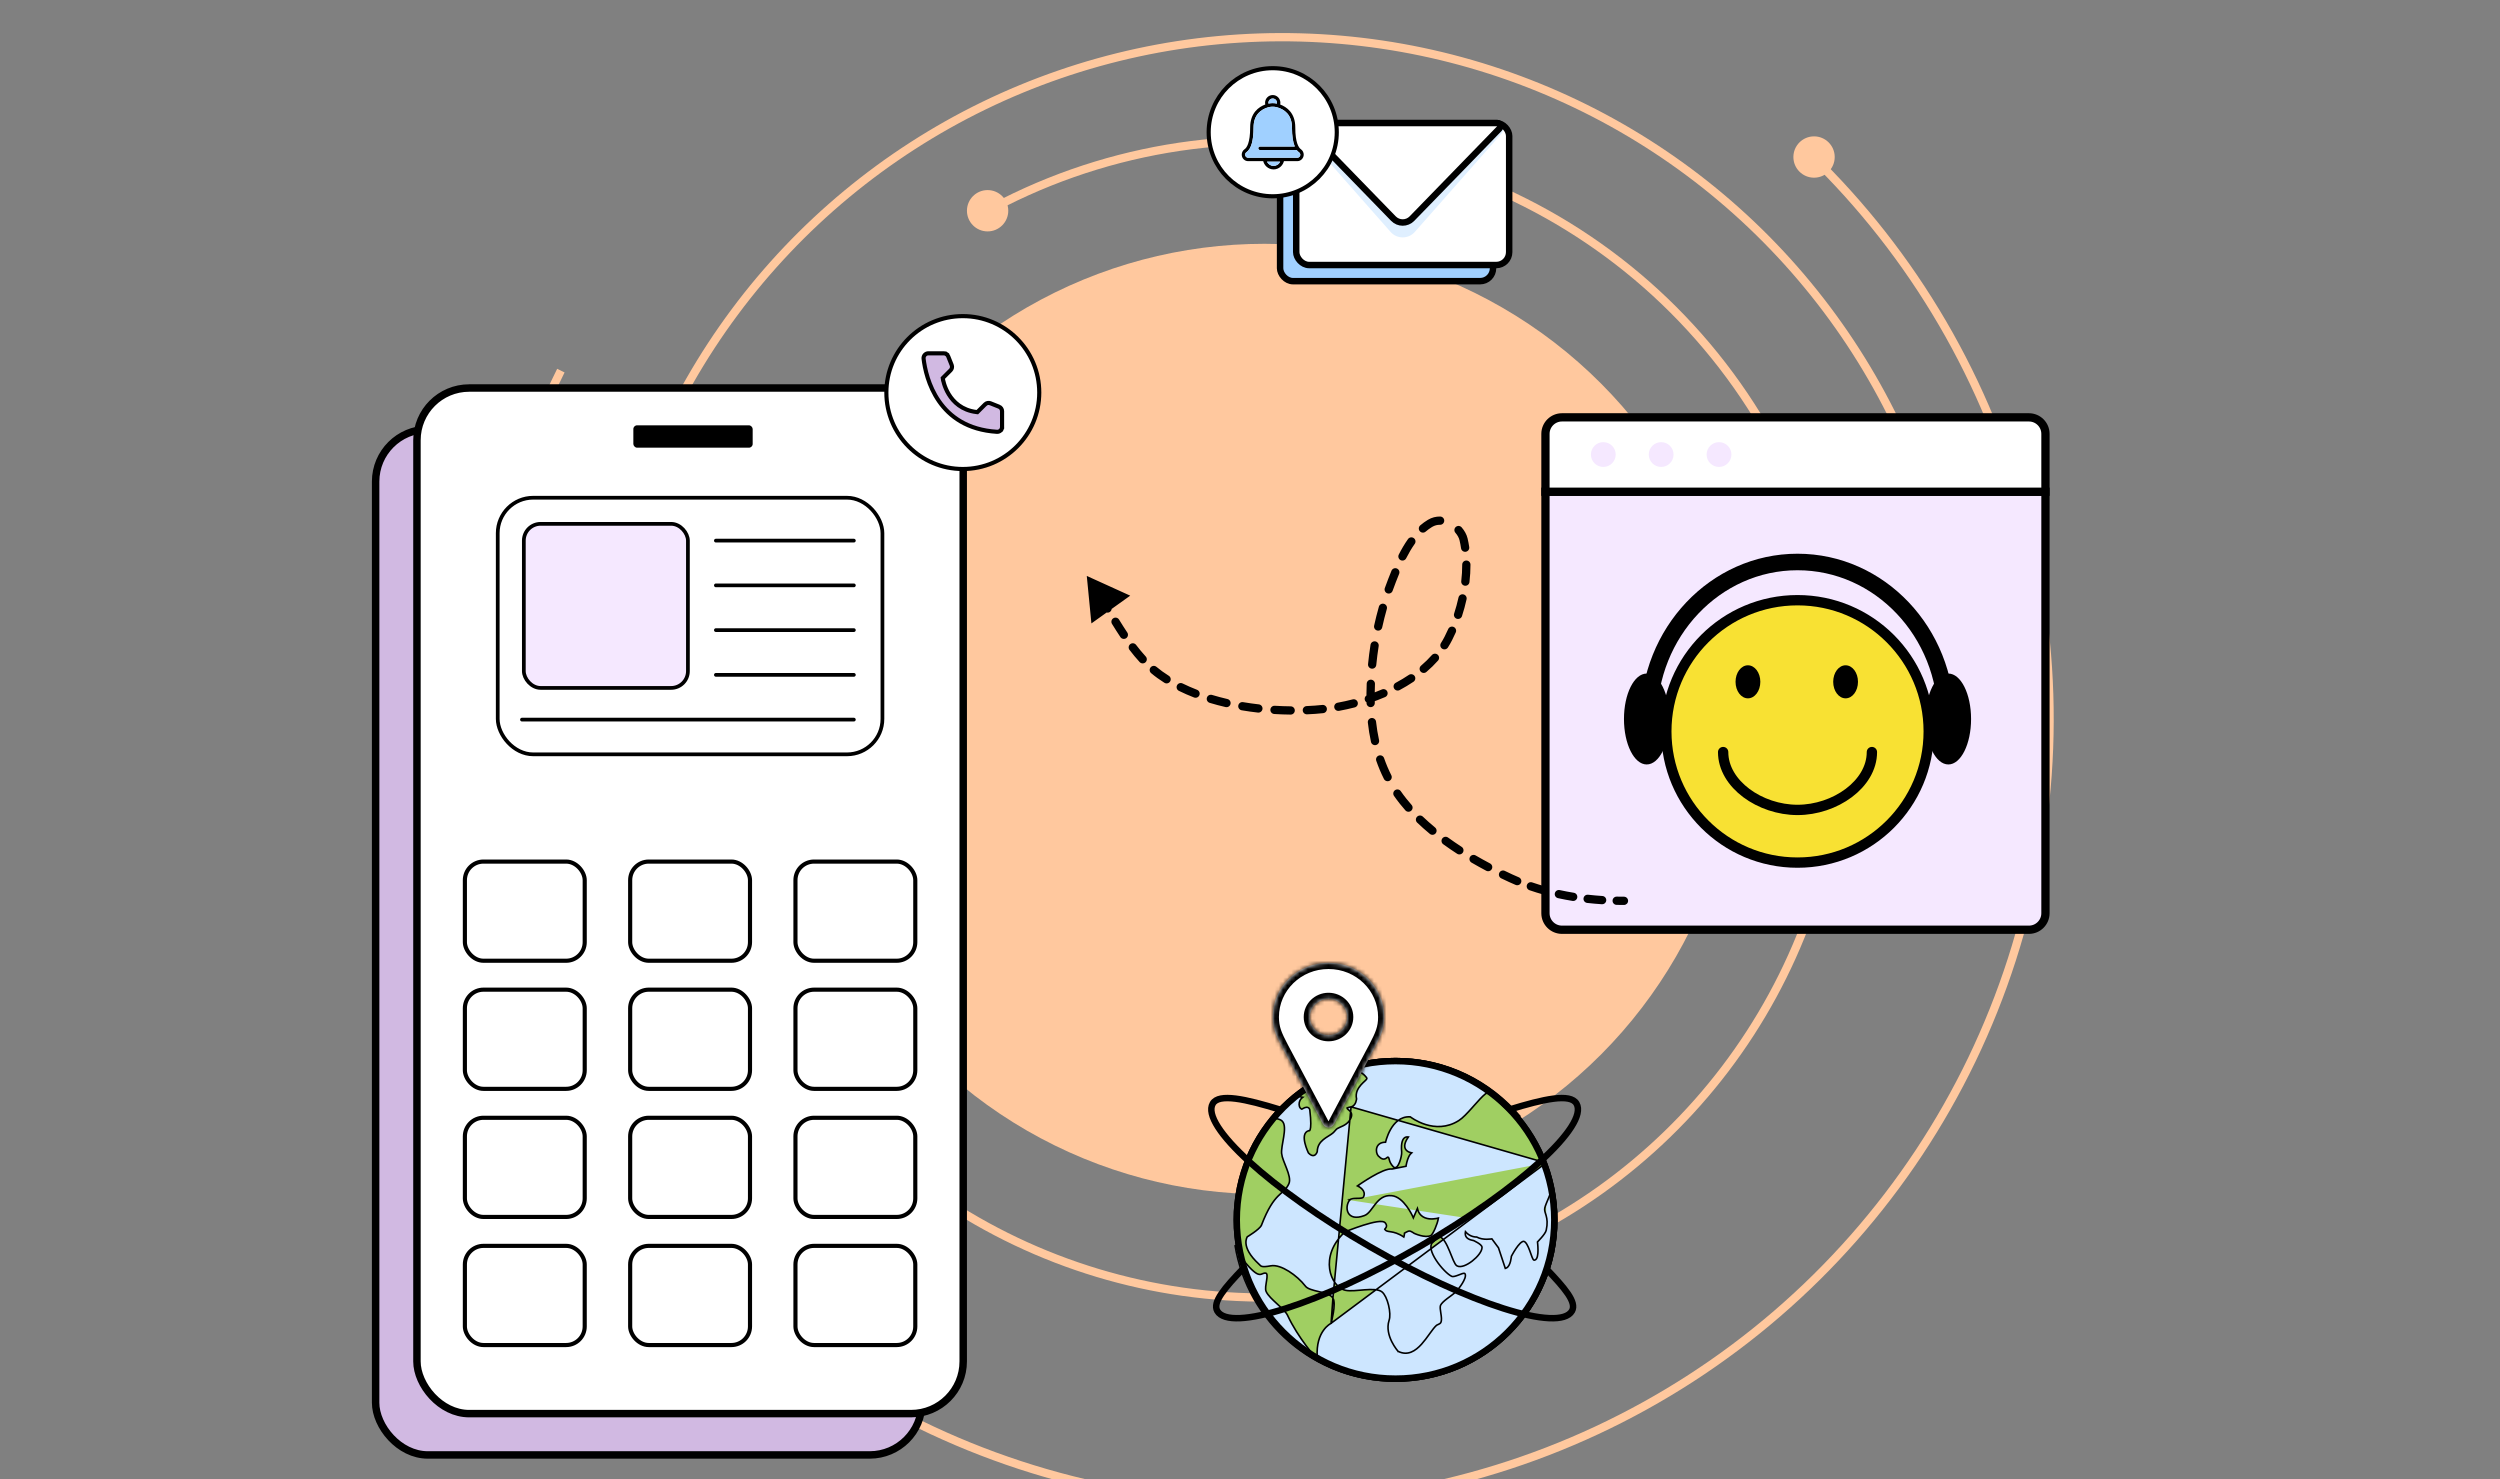 <svg width="605" height="358" viewBox="0 0 605 358" fill="none" xmlns="http://www.w3.org/2000/svg">
<rect x="0" y="0" width="605" height="358" fill="#808080" stroke="none"/>
<g clip-path="url(#clip0_329_142)">
<path d="M440.35 39.65C465.062 64.362 482.479 95.41 490.687 129.381C498.894 163.351 497.573 198.927 486.868 232.195C476.164 265.463 456.492 295.134 430.016 317.945C403.539 340.756 371.284 355.822 336.799 361.487C302.313 367.152 266.933 363.196 234.551 350.054C202.168 336.912 174.038 315.093 153.253 286.998C132.469 258.902 119.837 225.619 116.745 190.808C113.653 155.997 120.223 121.008 135.73 89.69" stroke="#FFC89E" stroke-width="2"/>
<path d="M210.023 305.118C188.975 289.039 172.107 268.128 160.845 244.154C149.583 220.18 144.258 193.848 145.321 167.382C146.383 140.916 153.802 115.094 166.949 92.1C180.096 69.106 198.586 49.615 220.855 35.275C243.125 20.934 268.519 12.166 294.893 9.71C321.266 7.255 347.843 11.185 372.377 21.168C396.911 31.151 418.681 46.894 435.847 67.066C453.013 87.238 465.07 111.246 471 137.061" stroke="#FFC89E" stroke-width="2"/>
<path d="M437.689 221.521C428.001 248.367 410.34 271.611 387.072 288.138C363.804 304.665 336.04 313.686 307.502 313.992C278.963 314.298 251.012 305.875 227.395 289.85C203.778 273.825 185.622 250.965 175.361 224.333" stroke="#FFC89E" stroke-width="2"/>
<circle cx="239" cy="51" r="5" fill="#FFC89E"/>
<circle cx="438" cy="218" r="5" fill="#FFC89E"/>
<circle cx="439" cy="38" r="5" fill="#FFC89E"/>
<circle cx="145" cy="135" r="5" fill="#FFC89E"/>
<path d="M446 174C446 142.009 435.044 110.983 414.955 86.087C394.866 61.19 366.857 43.924 335.589 37.163C304.32 30.401 271.68 34.553 243.1 48.926" stroke="#FFC89E" stroke-width="2"/>
<circle cx="306" cy="174" r="115" fill="#FFC89E"/>
<path d="M374 119H495V221C495 223.209 493.209 225 491 225H378C375.791 225 374 223.209 374 221V119Z" fill="#F5E8FF" stroke="black" stroke-width="2"/>
<path d="M374 105C374 102.791 375.791 101 378 101H491C493.209 101 495 102.791 495 105V119H374V105Z" fill="white" stroke="black" stroke-width="2"/>
<circle cx="388" cy="110" r="3" fill="#F5E8FF"/>
<circle cx="402" cy="110" r="3" fill="#F5E8FF"/>
<circle cx="416" cy="110" r="3" fill="#F5E8FF"/>
<circle cx="435" cy="177" r="31.75" fill="#F8E133" stroke="black" stroke-width="2.5"/>
<ellipse cx="423" cy="165" rx="3" ry="4" fill="black"/>
<ellipse cx="398.5" cy="174" rx="5.5" ry="11" fill="black"/>
<ellipse cx="471.5" cy="174" rx="5.5" ry="11" fill="black"/>
<ellipse cx="446.633" cy="165" rx="3" ry="4" fill="black"/>
<path d="M453 182C453 189.778 444.037 196 435 196C425.963 196 417 189.778 417 182" stroke="black" stroke-width="2.5" stroke-linecap="round"/>
<path d="M471 174C471 153.013 454.882 136 435 136C415.118 136 399 153.013 399 174" stroke="black" stroke-width="4"/>
<rect x="309.781" y="33.685" width="51.534" height="34.356" rx="3.123" fill="#A0D0FF" stroke="black" stroke-width="1.562"/>
<rect x="313.685" y="29.781" width="51.534" height="34.356" rx="3.123" fill="white" stroke="black" stroke-width="1.562"/>
<path d="M336.524 56.13C338.078 57.893 340.826 57.893 342.381 56.13L363.323 32.375C364.212 31.367 363.496 29.781 362.151 29.781H316.753C315.409 29.781 314.693 31.367 315.582 32.375L336.524 56.13Z" fill="#DFEFFF"/>
<path d="M341.693 52.902C340.466 54.165 338.439 54.165 337.212 52.902L316.038 31.106C315.558 30.611 315.908 29.781 316.598 29.781H362.306C362.996 29.781 363.347 30.611 362.866 31.106L341.693 52.902Z" fill="white" stroke="black" stroke-width="1.562"/>
<circle cx="308" cy="32" r="15.5" fill="white" stroke="black"/>
<path d="M308.207 41C309.484 41 310.576 40.031 310.762 38.747L310.823 38.263H305.59L305.652 38.747C305.837 40.031 306.929 41 308.207 41ZM309.793 39.105C309.525 39.736 308.887 40.157 308.207 40.157C307.527 40.157 306.888 39.736 306.62 39.105H309.793Z" fill="black"/>
<path d="M309.793 39.105C309.525 39.736 308.887 40.157 308.207 40.157C307.527 40.157 306.888 39.736 306.62 39.105H309.793Z" fill="#A0D0FF"/>
<path d="M314.82 36.116C314.305 35.758 313.46 34.6 313.46 30.832C313.46 27.295 311.358 25.884 309.813 25.295C309.834 25.168 309.854 25.021 309.854 24.895C309.854 23.842 309.03 23 308 23C306.97 23 306.146 23.842 306.146 24.895C306.146 25.021 306.166 25.168 306.187 25.295C304.642 25.863 302.54 27.295 302.54 30.832C302.54 34.621 301.695 35.779 301.18 36.116C300.747 36.41 300.5 36.916 300.5 37.421C300.5 38.305 301.201 39 302.045 39H308H313.955C314.799 39 315.5 38.284 315.5 37.421C315.5 36.916 315.253 36.41 314.82 36.116ZM308 23.842C308.577 23.842 309.03 24.305 309.03 24.895C309.03 24.958 309.03 25 309.01 25.063C308.165 24.874 307.382 24.979 306.97 25.063C306.97 25 306.949 24.958 306.949 24.895C306.97 24.305 307.423 23.842 308 23.842ZM313.955 38.179H302.045C301.654 38.179 301.324 37.842 301.324 37.442C301.324 37.189 301.448 36.958 301.654 36.832C302.787 36.032 303.364 34.032 303.364 30.853C303.364 27.653 305.301 26.431 306.908 25.968H306.928C306.928 25.968 307.382 25.821 308.02 25.821C308.35 25.821 308.7 25.863 309.092 25.989H309.112C310.72 26.453 312.656 27.674 312.656 30.874C312.656 32.874 312.883 34.41 313.336 35.463H304.909C304.682 35.463 304.497 35.653 304.497 35.884C304.497 36.116 304.683 36.305 304.909 36.305H313.769H313.79C313.954 36.537 314.14 36.705 314.346 36.852C314.552 37 314.676 37.231 314.676 37.463C314.676 37.842 314.346 38.179 313.955 38.179Z" fill="black"/>
<path d="M313.955 38.179H302.045C301.654 38.179 301.324 37.842 301.324 37.442C301.324 37.189 301.448 36.958 301.654 36.832C302.787 36.032 303.364 34.032 303.364 30.853C303.364 27.653 305.301 26.431 306.908 25.968H306.928C306.928 25.968 307.382 25.821 308.02 25.821C308.35 25.821 308.7 25.863 309.092 25.989H309.112C310.72 26.453 312.656 27.674 312.656 30.874C312.656 32.874 312.883 34.41 313.336 35.463H304.909C304.682 35.463 304.497 35.653 304.497 35.884C304.497 36.116 304.683 36.305 304.909 36.305H313.769H313.79C313.954 36.537 314.14 36.705 314.346 36.852C314.552 37 314.676 37.231 314.676 37.463C314.676 37.842 314.346 38.179 313.955 38.179Z" fill="#A0D0FF"/>
<path d="M308 23.842C308.577 23.842 309.03 24.305 309.03 24.895C309.03 24.958 309.03 25 309.01 25.063C308.165 24.874 307.382 24.979 306.97 25.063C306.97 25 306.949 24.958 306.949 24.895C306.97 24.305 307.423 23.842 308 23.842Z" fill="#A0D0FF"/>
<rect x="90.902" y="103.902" width="132.195" height="248.195" rx="12.634" fill="#D1B9E2" stroke="black" stroke-width="1.805"/>
<rect x="100.902" y="93.902" width="132.195" height="248.195" rx="12.634" fill="white" stroke="black" stroke-width="1.805"/>
<rect x="153.27" y="102.927" width="28.878" height="5.415" rx="0.902" fill="black"/>
<rect x="120.451" y="120.451" width="93.098" height="62.098" rx="8.573" fill="white" stroke="black" stroke-width="0.902"/>
<rect x="126.768" y="126.769" width="39.707" height="39.707" rx="4.061" fill="#F5E8FF" stroke="black" stroke-width="0.902"/>
<path d="M173.244 130.83H206.634" stroke="black" stroke-width="0.902" stroke-linecap="round"/>
<path d="M173.244 141.659H206.634" stroke="black" stroke-width="0.902" stroke-linecap="round"/>
<path d="M173.244 152.488H206.634" stroke="black" stroke-width="0.902" stroke-linecap="round"/>
<path d="M173.244 163.317H206.634" stroke="black" stroke-width="0.902" stroke-linecap="round"/>
<path d="M126.316 174.146L206.633 174.146" stroke="black" stroke-width="0.902" stroke-linecap="round"/>
<rect x="112.5" y="208.5" width="29" height="24" rx="4.5" fill="white" stroke="black"/>
<rect x="152.5" y="208.5" width="29" height="24" rx="4.5" fill="white" stroke="black"/>
<rect x="192.5" y="208.5" width="29" height="24" rx="4.5" fill="white" stroke="black"/>
<rect x="112.5" y="239.5" width="29" height="24" rx="4.5" fill="white" stroke="black"/>
<rect x="152.5" y="239.5" width="29" height="24" rx="4.5" fill="white" stroke="black"/>
<rect x="192.5" y="239.5" width="29" height="24" rx="4.5" fill="white" stroke="black"/>
<rect x="112.5" y="270.5" width="29" height="24" rx="4.5" fill="white" stroke="black"/>
<rect x="152.5" y="270.5" width="29" height="24" rx="4.5" fill="white" stroke="black"/>
<rect x="192.5" y="270.5" width="29" height="24" rx="4.5" fill="white" stroke="black"/>
<rect x="112.5" y="301.5" width="29" height="24" rx="4.5" fill="white" stroke="black"/>
<rect x="152.5" y="301.5" width="29" height="24" rx="4.5" fill="white" stroke="black"/>
<rect x="192.5" y="301.5" width="29" height="24" rx="4.5" fill="white" stroke="black"/>
<circle cx="233" cy="95" r="18.5" fill="white" stroke="black"/>
<path d="M236.272 99.71L236.515 99.74L236.688 99.567L238.408 97.847C238.408 97.846 238.408 97.846 238.409 97.846C238.572 97.685 238.778 97.575 239.002 97.529C239.226 97.483 239.458 97.503 239.671 97.587C239.672 97.587 239.672 97.587 239.672 97.587L241.766 98.423C241.767 98.424 241.767 98.424 241.768 98.424C241.982 98.511 242.166 98.66 242.296 98.852C242.427 99.044 242.497 99.269 242.5 99.501V103.342C242.499 103.499 242.465 103.654 242.403 103.798L242.861 103.998L242.403 103.798C242.34 103.943 242.248 104.073 242.133 104.182C242.018 104.29 241.883 104.374 241.735 104.428C241.588 104.482 241.432 104.506 241.275 104.499C234.086 104.05 229.804 100.794 227.235 97.086C224.65 93.356 223.783 89.142 223.507 86.797C223.489 86.633 223.506 86.468 223.556 86.311C223.607 86.154 223.69 86.009 223.8 85.887C223.911 85.764 224.046 85.666 224.197 85.6C224.347 85.533 224.511 85.499 224.676 85.5V85.5H224.679H228.391C228.623 85.501 228.848 85.571 229.04 85.701L229.321 85.288L229.04 85.701C229.231 85.831 229.379 86.016 229.465 86.231L229.465 86.231L230.303 88.331L230.303 88.331L230.305 88.335C230.391 88.546 230.413 88.778 230.368 89.002C230.323 89.225 230.213 89.431 230.053 89.592C230.052 89.593 230.052 89.593 230.052 89.593L228.331 91.315L228.153 91.493L228.19 91.742L228.684 91.668C228.19 91.742 228.19 91.742 228.19 91.742L228.19 91.743L228.19 91.745L228.191 91.75L228.194 91.768C228.196 91.784 228.2 91.805 228.205 91.833C228.215 91.888 228.23 91.966 228.251 92.064C228.294 92.262 228.362 92.541 228.465 92.877C228.671 93.549 229.018 94.454 229.585 95.389C230.723 97.267 232.755 99.271 236.272 99.71Z" fill="#D1B9E2" stroke="black"/>
<path d="M263 139.374L273.513 144.15L264.121 150.866L263 139.374ZM280.694 163.293L280.111 164.105L280.694 163.293ZM318.214 171.758L318.284 172.756L318.214 171.758ZM350.497 154.497L349.607 154.042L350.497 154.497ZM354.181 130.517L353.207 130.747L354.181 130.517ZM346.056 126.661L345.541 125.804L346.056 126.661ZM336.883 140.458L337.815 140.823L336.883 140.458ZM331.683 167.812L330.683 167.802L331.683 167.812ZM339.556 193.9L338.774 194.524L339.556 193.9ZM365.556 212.517L365.975 211.61L365.556 212.517ZM393 217C393.552 217 394 217.448 394 218C394 218.552 393.552 219 393 219V217ZM264.913 140.331C265.224 140.787 265.107 141.409 264.65 141.72C264.194 142.031 263.572 141.914 263.261 141.457L264.913 140.331ZM265.251 144.567C264.963 144.096 265.112 143.48 265.583 143.192C266.054 142.905 266.67 143.053 266.958 143.525L265.251 144.567ZM268.887 146.746C269.17 147.22 269.013 147.834 268.539 148.116C268.064 148.398 267.45 148.242 267.168 147.767L268.887 146.746ZM269.105 150.987C268.816 150.516 268.963 149.901 269.433 149.612C269.904 149.323 270.52 149.47 270.809 149.94L269.105 150.987ZM272.801 153.064C273.108 153.523 272.984 154.144 272.524 154.451C272.065 154.757 271.444 154.634 271.138 154.174L272.801 153.064ZM273.341 157.275C273.006 156.836 273.091 156.209 273.53 155.874C273.97 155.539 274.597 155.624 274.932 156.063L273.341 157.275ZM277.266 158.868C277.64 159.275 277.613 159.907 277.206 160.281C276.799 160.654 276.167 160.627 275.793 160.22L277.266 158.868ZM278.575 162.906C278.153 162.55 278.1 161.919 278.456 161.497C278.812 161.075 279.443 161.021 279.865 161.378L278.575 162.906ZM282.851 163.54C283.319 163.834 283.458 164.452 283.164 164.919C282.869 165.386 282.252 165.526 281.784 165.231L282.851 163.54ZM285.296 167.189C284.8 166.945 284.596 166.346 284.84 165.85C285.084 165.355 285.684 165.151 286.179 165.395L285.296 167.189ZM289.685 166.927C290.2 167.127 290.456 167.706 290.257 168.221C290.057 168.736 289.478 168.992 288.963 168.793L289.685 166.927ZM292.738 170.088C292.21 169.928 291.911 169.37 292.07 168.841C292.23 168.313 292.788 168.014 293.317 168.174L292.738 170.088ZM297.038 169.163C297.576 169.288 297.911 169.825 297.786 170.363C297.662 170.901 297.125 171.236 296.587 171.112L297.038 169.163ZM300.485 171.891C299.94 171.799 299.574 171.282 299.666 170.738C299.759 170.193 300.275 169.827 300.819 169.919L300.485 171.891ZM304.642 170.459C305.191 170.522 305.585 171.017 305.523 171.566C305.461 172.115 304.965 172.509 304.416 172.447L304.642 170.459ZM308.369 172.791C307.818 172.758 307.399 172.283 307.432 171.732C307.466 171.181 307.94 170.761 308.491 170.795L308.369 172.791ZM312.354 170.932C312.906 170.937 313.35 171.389 313.344 171.942C313.339 172.494 312.887 172.937 312.334 172.932L312.354 170.932ZM316.303 172.867C315.751 172.891 315.285 172.463 315.261 171.911C315.238 171.359 315.666 170.893 316.218 170.869L316.303 172.867ZM320.003 170.595C320.552 170.535 321.045 170.932 321.105 171.481C321.164 172.03 320.767 172.524 320.218 172.583L320.003 170.595ZM324.061 172.024C323.517 172.123 322.996 171.763 322.897 171.22C322.798 170.677 323.158 170.156 323.701 170.056L324.061 172.024ZM327.351 169.252C327.886 169.114 328.431 169.435 328.57 169.97C328.708 170.505 328.386 171.05 327.852 171.188L327.351 169.252ZM331.574 170.079C331.051 170.256 330.483 169.976 330.306 169.453C330.128 168.93 330.408 168.362 330.931 168.185L331.574 170.079ZM334.415 166.85C334.923 166.632 335.511 166.867 335.729 167.374C335.947 167.882 335.712 168.47 335.205 168.688L334.415 166.85ZM338.715 166.998C338.229 167.259 337.622 167.077 337.361 166.59C337.1 166.104 337.282 165.497 337.769 165.236L338.715 166.998ZM340.948 163.324C341.407 163.016 342.028 163.137 342.336 163.596C342.645 164.054 342.523 164.675 342.065 164.984L340.948 163.324ZM345.193 162.613C344.773 162.972 344.142 162.923 343.783 162.504C343.424 162.084 343.472 161.453 343.892 161.094L345.193 162.613ZM346.515 158.527C346.881 158.113 347.513 158.075 347.926 158.442C348.339 158.808 348.377 159.44 348.011 159.853L346.515 158.527ZM350.4 156.685C350.106 157.152 349.488 157.292 349.021 156.997C348.554 156.702 348.414 156.085 348.709 155.618L350.4 156.685ZM350.466 152.233C350.69 151.728 351.28 151.499 351.785 151.722C352.29 151.946 352.519 152.536 352.296 153.041L350.466 152.233ZM353.8 149.099C353.63 149.624 353.065 149.911 352.54 149.74C352.015 149.57 351.728 149.005 351.899 148.48L353.8 149.099ZM352.956 144.601C353.075 144.062 353.609 143.721 354.148 143.84C354.687 143.959 355.028 144.493 354.909 145.032L352.956 144.601ZM355.61 140.87C355.547 141.419 355.051 141.813 354.502 141.749C353.953 141.686 353.56 141.19 353.623 140.641L355.61 140.87ZM353.856 136.647C353.855 136.095 354.302 135.646 354.854 135.645C355.406 135.644 355.855 136.091 355.856 136.643L353.856 136.647ZM355.554 132.395C355.634 132.941 355.256 133.449 354.709 133.529C354.163 133.609 353.655 133.231 353.575 132.685L355.554 132.395ZM352.207 128.932C351.845 128.515 351.891 127.883 352.308 127.522C352.726 127.16 353.358 127.206 353.719 127.623L352.207 128.932ZM348.528 125.001C349.08 125.013 349.519 125.47 349.507 126.022C349.496 126.574 349.039 127.012 348.487 127.001L348.528 125.001ZM345.004 128.657C344.585 129.017 343.954 128.969 343.594 128.551C343.233 128.132 343.281 127.501 343.7 127.14L345.004 128.657ZM340.735 130.459C341.055 130.008 341.679 129.902 342.129 130.221C342.58 130.54 342.686 131.164 342.367 131.615L340.735 130.459ZM340.289 135.11C340.039 135.603 339.438 135.8 338.945 135.55C338.453 135.3 338.256 134.698 338.506 134.206L340.289 135.11ZM336.737 138.122C336.947 137.611 337.531 137.366 338.042 137.575C338.553 137.784 338.798 138.368 338.588 138.88L336.737 138.122ZM337.011 142.978C336.827 143.499 336.255 143.771 335.735 143.587C335.214 143.403 334.942 142.831 335.126 142.31L337.011 142.978ZM333.69 146.816C333.841 146.284 334.394 145.976 334.926 146.127C335.457 146.278 335.765 146.831 335.614 147.363L333.69 146.816ZM334.491 151.828C334.373 152.367 333.84 152.708 333.3 152.59C332.761 152.472 332.42 151.939 332.538 151.399L334.491 151.828ZM331.664 156.042C331.75 155.497 332.262 155.124 332.808 155.21C333.353 155.296 333.726 155.808 333.64 156.354L331.664 156.042ZM333.057 160.923C333.003 161.473 332.513 161.875 331.964 161.821C331.414 161.767 331.012 161.278 331.066 160.728L333.057 160.923ZM330.742 165.44C330.764 164.889 331.229 164.459 331.781 164.481C332.333 164.502 332.763 164.968 332.741 165.519L330.742 165.44ZM332.7 170.104C332.714 170.656 332.278 171.115 331.726 171.129C331.174 171.144 330.715 170.708 330.701 170.156L332.7 170.104ZM331.017 174.865C330.955 174.316 331.351 173.821 331.9 173.76C332.449 173.699 332.943 174.094 333.004 174.643L331.017 174.865ZM333.731 179.116C333.848 179.655 333.506 180.188 332.966 180.305C332.427 180.423 331.894 180.08 331.777 179.541L333.731 179.116ZM333.058 184.118C332.877 183.597 333.153 183.027 333.675 182.846C334.196 182.664 334.766 182.94 334.947 183.462L333.058 184.118ZM336.699 187.607C336.947 188.1 336.749 188.702 336.256 188.95C335.763 189.199 335.162 189.001 334.913 188.508L336.699 187.607ZM337.349 192.609C337.035 192.154 337.149 191.531 337.603 191.217C338.057 190.903 338.68 191.016 338.994 191.471L337.349 192.609ZM341.602 194.784C341.966 195.199 341.926 195.83 341.511 196.195C341.097 196.56 340.465 196.52 340.1 196.105L341.602 194.784ZM342.952 199.073C342.553 198.691 342.539 198.058 342.921 197.659C343.303 197.26 343.936 197.247 344.335 197.629L342.952 199.073ZM347.294 200.257C347.72 200.609 347.78 201.24 347.428 201.665C347.076 202.091 346.446 202.151 346.02 201.799L347.294 200.257ZM349.258 204.305C348.811 203.98 348.712 203.355 349.036 202.908C349.361 202.461 349.986 202.362 350.433 202.687L349.258 204.305ZM353.715 204.935C354.178 205.235 354.311 205.854 354.011 206.318C353.711 206.781 353.092 206.914 352.628 206.614L353.715 204.935ZM356.105 208.747C355.627 208.469 355.466 207.857 355.744 207.38C356.022 206.902 356.634 206.741 357.111 207.019L356.105 208.747ZM360.601 208.954C361.089 209.212 361.276 209.818 361.018 210.306C360.76 210.794 360.155 210.981 359.667 210.723L360.601 208.954ZM363.298 212.557C362.801 212.316 362.592 211.719 362.832 211.221C363.072 210.724 363.67 210.515 364.168 210.756L363.298 212.557ZM367.556 212.307C368.065 212.521 368.304 213.107 368.09 213.616C367.876 214.126 367.29 214.365 366.78 214.151L367.556 212.307ZM370.135 215.432C369.613 215.251 369.336 214.682 369.516 214.16C369.696 213.638 370.265 213.361 370.787 213.541L370.135 215.432ZM374.095 214.569C374.627 214.717 374.938 215.268 374.791 215.8C374.643 216.332 374.091 216.644 373.559 216.496L374.095 214.569ZM377.036 217.355C376.497 217.238 376.154 216.705 376.272 216.166C376.389 215.626 376.922 215.284 377.462 215.401L377.036 217.355ZM380.873 216.049C381.418 216.138 381.788 216.652 381.699 217.197C381.61 217.742 381.096 218.112 380.551 218.023L380.873 216.049ZM384.092 218.51C383.544 218.448 383.149 217.953 383.211 217.404C383.272 216.856 383.767 216.461 384.316 216.523L384.092 218.51ZM387.781 216.831C388.332 216.867 388.75 217.343 388.713 217.894C388.677 218.445 388.201 218.863 387.65 218.826L387.781 216.831ZM391.216 218.981C390.664 218.969 390.226 218.512 390.238 217.96C390.249 217.408 390.707 216.97 391.259 216.981L391.216 218.981ZM266.958 143.525C267.594 144.566 268.236 145.649 268.887 146.746L267.168 147.767C266.514 146.667 265.879 145.596 265.251 144.567L266.958 143.525ZM270.809 149.94C271.454 150.99 272.115 152.037 272.801 153.064L271.138 154.174C270.434 153.12 269.758 152.051 269.105 150.987L270.809 149.94ZM274.932 156.063C275.678 157.043 276.455 157.984 277.266 158.868L275.793 160.22C274.933 159.284 274.118 158.295 273.341 157.275L274.932 156.063ZM279.865 161.378C280.325 161.766 280.796 162.134 281.278 162.481L280.111 164.105C279.584 163.726 279.072 163.326 278.575 162.906L279.865 161.378ZM281.278 162.481C281.787 162.846 282.312 163.199 282.851 163.54L281.784 165.231C281.212 164.87 280.654 164.495 280.111 164.105L281.278 162.481ZM286.179 165.395C287.306 165.949 288.477 166.46 289.685 166.927L288.963 168.793C287.704 168.305 286.479 167.772 285.296 167.189L286.179 165.395ZM293.317 168.174C294.534 168.542 295.777 168.871 297.038 169.163L296.587 171.112C295.285 170.81 294 170.47 292.738 170.088L293.317 168.174ZM300.819 169.919C302.087 170.134 303.363 170.314 304.642 170.459L304.416 172.447C303.102 172.297 301.789 172.112 300.485 171.891L300.819 169.919ZM308.491 170.795C309.787 170.874 311.077 170.919 312.354 170.932L312.334 172.932C311.024 172.919 309.699 172.873 308.369 172.791L308.491 170.795ZM316.218 170.869C316.866 170.841 317.508 170.805 318.144 170.761L318.284 172.756C317.63 172.802 316.969 172.839 316.303 172.867L316.218 170.869ZM318.144 170.761C318.761 170.717 319.381 170.662 320.003 170.595L320.218 172.583C319.571 172.653 318.926 172.711 318.284 172.756L318.144 170.761ZM323.701 170.056C324.922 169.833 326.142 169.565 327.351 169.252L327.852 171.188C326.596 171.513 325.329 171.792 324.061 172.024L323.701 170.056ZM330.931 168.185C332.116 167.783 333.28 167.338 334.415 166.85L335.205 168.688C334.02 169.197 332.806 169.661 331.574 170.079L330.931 168.185ZM337.769 165.236C338.874 164.642 339.937 164.005 340.948 163.324L342.065 164.984C340.995 165.703 339.875 166.375 338.715 166.998L337.769 165.236ZM343.892 161.094C344.839 160.283 345.716 159.427 346.515 158.527L348.011 159.853C347.148 160.827 346.204 161.747 345.193 162.613L343.892 161.094ZM348.709 155.618C349.033 155.104 349.333 154.579 349.607 154.042L351.388 154.951C351.086 155.543 350.756 156.121 350.4 156.685L348.709 155.618ZM349.607 154.042C349.905 153.457 350.192 152.853 350.466 152.233L352.296 153.041C352.007 153.694 351.704 154.332 351.388 154.951L349.607 154.042ZM351.899 148.48C352.31 147.216 352.665 145.917 352.956 144.601L354.909 145.032C354.604 146.412 354.232 147.774 353.8 149.099L351.899 148.48ZM353.623 140.641C353.778 139.298 353.859 137.96 353.856 136.647L355.856 136.643C355.859 138.04 355.774 139.456 355.61 140.87L353.623 140.641ZM353.575 132.685C353.478 132.024 353.356 131.377 353.207 130.747L355.154 130.287C355.317 130.977 355.449 131.681 355.554 132.395L353.575 132.685ZM353.207 130.747C353.075 130.185 352.733 129.54 352.207 128.932L353.719 127.623C354.405 128.416 354.931 129.343 355.154 130.287L353.207 130.747ZM348.487 127.001C347.851 126.988 347.204 127.138 346.57 127.518L345.541 125.804C346.509 125.222 347.53 124.98 348.528 125.001L348.487 127.001ZM346.57 127.518C346.021 127.848 345.5 128.23 345.004 128.657L343.7 127.14C344.273 126.647 344.886 126.197 345.541 125.804L346.57 127.518ZM342.367 131.615C341.59 132.712 340.903 133.9 340.289 135.11L338.506 134.206C339.152 132.933 339.888 131.655 340.735 130.459L342.367 131.615ZM338.588 138.88C338.312 139.554 338.056 140.205 337.815 140.823L335.952 140.094C336.194 139.475 336.455 138.812 336.737 138.122L338.588 138.88ZM337.815 140.823C337.535 141.537 337.267 142.255 337.011 142.978L335.126 142.31C335.389 141.567 335.665 140.828 335.952 140.094L337.815 140.823ZM335.614 147.363C335.194 148.84 334.82 150.329 334.491 151.828L332.538 151.399C332.875 149.862 333.259 148.332 333.69 146.816L335.614 147.363ZM333.64 156.354C333.4 157.874 333.206 159.399 333.057 160.923L331.066 160.728C331.219 159.165 331.418 157.602 331.664 156.042L333.64 156.354ZM332.741 165.519C332.71 166.288 332.691 167.056 332.683 167.822L330.683 167.802C330.691 167.016 330.711 166.229 330.742 165.44L332.741 165.519ZM332.683 167.822C332.675 168.584 332.681 169.345 332.7 170.104L330.701 170.156C330.681 169.371 330.675 168.586 330.683 167.802L332.683 167.822ZM333.004 174.643C333.172 176.15 333.411 177.642 333.731 179.116L331.777 179.541C331.44 177.995 331.192 176.434 331.017 174.865L333.004 174.643ZM334.947 183.462C335.436 184.87 336.016 186.253 336.699 187.607L334.913 188.508C334.188 187.071 333.574 185.605 333.058 184.118L334.947 183.462ZM338.994 191.471C339.416 192.08 339.863 192.682 340.337 193.276L338.774 194.524C338.271 193.894 337.797 193.255 337.349 192.609L338.994 191.471ZM340.337 193.276C340.744 193.786 341.166 194.289 341.602 194.784L340.1 196.105C339.644 195.587 339.201 195.059 338.774 194.524L340.337 193.276ZM344.335 197.629C345.278 198.532 346.267 199.408 347.294 200.257L346.02 201.799C344.958 200.92 343.932 200.012 342.952 199.073L344.335 197.629ZM350.433 202.687C351.499 203.461 352.595 204.21 353.715 204.935L352.628 206.614C351.48 205.871 350.354 205.101 349.258 204.305L350.433 202.687ZM357.111 207.019C358.259 207.687 359.424 208.332 360.601 208.954L359.667 210.723C358.467 210.089 357.278 209.43 356.105 208.747L357.111 207.019ZM364.168 210.756C364.769 211.046 365.372 211.331 365.975 211.61L365.136 213.425C364.523 213.141 363.91 212.852 363.298 212.557L364.168 210.756ZM365.975 211.61C366.497 211.851 367.024 212.083 367.556 212.307L366.78 214.151C366.228 213.918 365.679 213.676 365.136 213.425L365.975 211.61ZM370.787 213.541C371.874 213.916 372.978 214.258 374.095 214.569L373.559 216.496C372.404 216.175 371.262 215.82 370.135 215.432L370.787 213.541ZM377.462 215.401C378.589 215.647 379.727 215.862 380.873 216.049L380.551 218.023C379.372 217.831 378.199 217.609 377.036 217.355L377.462 215.401ZM384.316 216.523C385.467 216.652 386.623 216.755 387.781 216.831L387.65 218.826C386.462 218.748 385.275 218.643 384.092 218.51L384.316 216.523ZM391.259 216.981C391.839 216.994 392.42 217 393 217V219C392.406 219 391.811 218.994 391.216 218.981L391.259 216.981Z" fill="black"/>
<circle cx="337.719" cy="295.207" r="38.815" fill="#A0CF62" stroke="black" stroke-width="0.784"/>
<path d="M374.141 281.422C374.09 281.662 374.041 281.9 374 282.129C373.922 282.57 373.885 282.933 373.923 283.159L373.924 283.167L373.925 283.175C373.935 283.298 373.952 283.358 373.966 283.388C373.975 283.409 373.981 283.413 373.993 283.42C374.003 283.426 374.016 283.433 374.04 283.444C374.061 283.453 374.093 283.467 374.125 283.484C374.195 283.52 374.275 283.571 374.359 283.658C374.522 283.826 374.689 284.114 374.865 284.647C375.041 285.183 375.232 285.983 375.433 287.194L375.434 287.2L375.433 287.2C375.483 287.568 375.414 287.999 375.291 288.443C375.167 288.891 374.983 289.371 374.788 289.845C374.697 290.064 374.606 290.278 374.517 290.487C374.41 290.738 374.306 290.982 374.21 291.222C374.034 291.657 373.896 292.043 373.833 292.352C373.774 292.643 373.802 292.908 373.874 293.201C373.911 293.349 373.958 293.502 374.01 293.67L374.024 293.712C374.072 293.867 374.125 294.034 374.174 294.213C374.392 295.008 374.55 296.049 374.188 297.705M374.141 281.422L326.968 267.858L326.977 267.856C327.601 267.702 327.925 267.19 328.089 266.76C328.173 266.542 328.22 266.335 328.247 266.182C328.26 266.106 328.268 266.042 328.273 265.998C328.275 265.975 328.277 265.957 328.278 265.945L328.279 265.93L328.28 265.925L328.28 265.924L328.28 265.924L328.28 265.923C328.28 265.923 328.28 265.923 328.084 265.912L328.28 265.923L328.281 265.897L328.276 265.872C327.984 264.469 328.626 263.369 329.341 262.554C329.641 262.214 329.947 261.93 330.199 261.697C330.249 261.651 330.296 261.607 330.341 261.565C330.474 261.44 330.593 261.324 330.67 261.225C330.708 261.176 330.747 261.117 330.767 261.051C330.789 260.979 330.793 260.881 330.727 260.793L330.726 260.793C330.083 259.953 329.374 259.478 328.667 259.247C327.961 259.016 327.271 259.032 326.669 259.152C326.068 259.272 325.55 259.497 325.184 259.69C325 259.787 324.854 259.877 324.752 259.943C324.702 259.976 324.662 260.003 324.635 260.022C324.633 260.024 324.63 260.026 324.628 260.027C323.982 260.17 322.8 260.56 321.781 260.913C321.259 261.094 320.775 261.267 320.422 261.395C320.245 261.459 320.101 261.511 320.002 261.548L319.991 261.552C319.775 261.274 319.467 261.133 319.129 261.09C319.078 261.084 319.026 261.079 318.974 261.077C324.597 257.923 331.069 256.196 337.941 256.196C350.003 256.196 360.721 261.672 367.884 270.199C367.87 270.193 367.856 270.186 367.842 270.18C367.36 269.958 366.891 269.742 366.465 269.539C365.797 269.22 365.257 268.942 364.962 268.734L364.961 268.733C364.601 268.482 364.163 268.061 363.684 267.571C363.507 267.391 363.325 267.201 363.14 267.008C362.829 266.684 362.511 266.353 362.201 266.046C361.706 265.557 361.212 265.113 360.768 264.841C360.341 264.58 359.868 264.424 359.493 264.701L359.493 264.701L359.488 264.705C358.693 265.333 357.712 266.439 356.708 267.568C356.569 267.725 356.429 267.883 356.289 268.04C355.129 269.34 353.971 270.588 353.023 271.184L353.022 271.184C350.11 273.03 347.199 272.818 345.004 272.138C343.906 271.798 342.99 271.342 342.348 270.97C342.028 270.785 341.776 270.621 341.606 270.503C341.52 270.445 341.455 270.398 341.412 270.366C341.39 270.35 341.374 270.338 341.363 270.33L341.351 270.321L341.349 270.319L341.348 270.318L341.348 270.318L341.3 270.281L341.239 270.277C338.905 270.139 337.406 271.758 336.506 273.347C336.053 274.146 335.743 274.951 335.546 275.555C335.448 275.858 335.377 276.111 335.331 276.289C335.319 276.336 335.309 276.378 335.3 276.414C334.705 276.417 334.243 276.551 333.896 276.779C333.517 277.028 333.292 277.379 333.18 277.752C333.07 278.122 333.071 278.514 333.14 278.859C333.208 279.201 333.348 279.516 333.532 279.725L333.532 279.725L333.537 279.73C333.925 280.136 334.252 280.359 334.542 280.452C334.844 280.548 335.089 280.497 335.289 280.394C335.385 280.345 335.469 280.286 335.54 280.231C335.569 280.209 335.594 280.19 335.617 280.171C335.657 280.141 335.691 280.114 335.727 280.089C335.833 280.015 335.867 280.018 335.897 280.032C336.006 280.095 336.061 280.168 336.103 280.267C336.138 280.351 336.16 280.442 336.189 280.563C336.202 280.613 336.215 280.668 336.231 280.73C336.338 281.139 336.529 281.674 337.176 282.359C337.305 282.5 337.463 282.582 337.643 282.566C337.812 282.551 337.956 282.453 338.073 282.335C338.305 282.101 338.511 281.705 338.679 281.278C338.85 280.845 338.992 280.355 339.085 279.911C339.178 279.472 339.228 279.059 339.203 278.787C338.982 276.389 339.523 275.558 340.004 275.28C340.252 275.137 340.515 275.119 340.724 275.14C340.755 275.143 340.785 275.147 340.814 275.151C340.213 276.018 339.955 276.707 339.938 277.259C339.919 277.876 340.202 278.296 340.58 278.57C340.895 278.798 341.274 278.924 341.597 278.995C341.482 279.089 341.378 279.2 341.285 279.322C341.012 279.675 340.806 280.137 340.653 280.584C340.5 281.034 340.395 281.481 340.329 281.815C340.296 281.983 340.272 282.122 340.257 282.221C340.256 282.226 340.255 282.231 340.254 282.236L336.872 282.904C336.589 282.863 336.257 282.897 335.903 282.977C335.531 283.062 335.12 283.202 334.691 283.377C333.835 283.727 332.891 284.226 332.016 284.732C331.14 285.239 330.329 285.756 329.737 286.147C329.441 286.342 329.2 286.506 329.032 286.621C328.949 286.678 328.883 286.724 328.839 286.755L328.788 286.79L328.775 286.8L328.772 286.802L328.771 286.803L328.771 286.803C328.771 286.803 328.77 286.803 328.884 286.963L328.77 286.803L328.502 286.993L328.797 287.138L328.797 287.139L328.797 287.139L328.797 287.139L328.801 287.14L328.816 287.148C328.83 287.156 328.85 287.167 328.877 287.182C328.929 287.212 329.005 287.257 329.093 287.317C329.27 287.437 329.494 287.613 329.691 287.837C329.887 288.062 330.05 288.329 330.116 288.633C330.181 288.932 330.155 289.281 329.952 289.681L329.952 289.681L329.948 289.689C329.902 289.792 329.769 289.881 329.488 289.935C329.216 289.987 328.874 289.996 328.503 290.001C328.48 290.002 328.456 290.002 328.433 290.002C328.092 290.007 327.734 290.012 327.427 290.057C327.108 290.103 326.781 290.198 326.597 290.44M374.141 281.422C375.765 285.708 376.73 290.383 376.73 295.296C376.73 316.763 359.236 334.219 337.674 334.219C318.019 334.219 301.843 319.888 298.872 301.33C299.291 302.127 299.712 302.896 300.062 303.526C300.312 303.976 300.526 304.355 300.677 304.621C300.753 304.754 300.813 304.859 300.854 304.931L300.902 305.013L300.914 305.035L300.917 305.04L300.918 305.041L300.918 305.042L300.918 305.042L301.088 304.944L300.918 305.042L300.927 305.056L300.938 305.069C302.006 306.344 302.786 307.155 303.38 307.656C303.971 308.155 304.4 308.367 304.763 308.406C305.091 308.441 305.343 308.33 305.551 308.239C305.576 308.228 305.6 308.217 305.623 308.207C305.842 308.114 306.049 308.044 306.362 308.115C306.503 308.165 306.599 308.313 306.623 308.652C306.646 308.988 306.589 309.427 306.511 309.912C306.494 310.02 306.475 310.13 306.457 310.241C306.394 310.618 306.329 311.007 306.296 311.361C306.254 311.81 306.258 312.254 306.417 312.572C306.631 313.039 307.02 313.529 307.48 314.018C307.944 314.51 308.493 315.017 309.036 315.515L309.108 315.58C309.629 316.058 310.14 316.527 310.573 316.977C311.028 317.449 311.381 317.885 311.567 318.272C312.862 321.051 314.58 323.628 315.971 325.508C316.668 326.449 317.283 327.217 317.725 327.75C317.946 328.016 318.123 328.224 318.246 328.365C318.307 328.436 318.355 328.49 318.387 328.526L318.424 328.568L318.433 328.578L318.436 328.581L318.436 328.582L318.436 328.582C318.436 328.582 318.436 328.582 318.582 328.451L318.436 328.582L318.817 329.004L318.778 328.437C318.559 325.235 319.391 323.197 320.263 321.964C320.7 321.345 321.15 320.926 321.488 320.662C321.657 320.53 321.798 320.437 321.895 320.377C321.944 320.348 321.982 320.326 322.007 320.313C322.013 320.31 322.018 320.307 322.022 320.305C322.028 320.302 322.032 320.3 322.035 320.298L322.041 320.295L322.042 320.295L322.042 320.295L322.042 320.295L374.141 281.422ZM374.188 297.705C374.134 297.965 373.959 298.278 373.75 298.583C373.536 298.896 373.27 299.226 373.012 299.524C372.754 299.824 372.502 300.095 372.314 300.291C372.221 300.389 372.143 300.469 372.089 300.524C372.082 300.53 372.076 300.536 372.071 300.542C372.074 300.565 372.077 300.592 372.08 300.623C372.093 300.735 372.11 300.895 372.127 301.088C372.16 301.474 372.194 301.993 372.194 302.521C372.194 303.047 372.161 303.594 372.055 304.032C372.003 304.251 371.929 304.454 371.825 304.615C371.72 304.778 371.575 304.911 371.379 304.959L371.37 304.961L371.37 304.961C371.253 304.984 371.162 304.924 371.112 304.879C371.06 304.831 371.016 304.768 370.979 304.704C370.904 304.576 370.826 304.394 370.747 304.189C370.665 303.979 370.574 303.72 370.476 303.443C370.387 303.188 370.291 302.918 370.194 302.656C369.983 302.093 369.75 301.535 369.491 301.109C369.361 300.896 369.23 300.724 369.098 300.602C368.969 300.482 368.848 300.419 368.737 300.403C368.634 300.397 368.509 300.431 368.358 300.516C368.206 300.601 368.041 300.733 367.869 300.9C367.525 301.236 367.173 301.698 366.854 302.17C366.536 302.641 366.256 303.116 366.055 303.474C365.955 303.652 365.874 303.801 365.819 303.906C365.792 303.958 365.77 303.998 365.756 304.026L365.752 304.035C365.75 304.052 365.748 304.075 365.745 304.102C365.738 304.17 365.727 304.266 365.711 304.382C365.678 304.615 365.624 304.929 365.538 305.257C365.453 305.583 365.334 305.93 365.168 306.222C365.004 306.511 364.78 306.772 364.471 306.883L364.282 306.951L364.219 306.76L362.63 301.966L361.034 299.807C360.969 299.818 360.88 299.83 360.772 299.843C360.534 299.871 360.202 299.899 359.821 299.899C359.08 299.899 358.133 299.794 357.344 299.355C357.338 299.355 357.332 299.355 357.325 299.355C357.274 299.357 357.2 299.357 357.109 299.352C356.928 299.342 356.674 299.31 356.379 299.223C355.86 299.069 355.22 298.745 354.631 298.077C354.59 298.281 354.565 298.548 354.618 298.822C354.672 299.097 354.805 299.382 355.088 299.625C355.373 299.869 355.823 300.083 356.531 300.189L356.557 300.193L356.582 300.204L356.502 300.383L356.582 300.204L356.582 300.204L356.582 300.205L356.584 300.205L356.588 300.207L356.605 300.215C356.62 300.222 356.642 300.232 356.669 300.245C356.724 300.27 356.802 300.308 356.895 300.354C357.081 300.448 357.33 300.579 357.58 300.731C357.829 300.881 358.086 301.056 358.283 301.238C358.381 301.329 358.47 301.426 358.536 301.528C358.601 301.628 358.651 301.746 358.651 301.874C358.651 302.379 358.357 302.965 357.935 303.527C357.506 304.097 356.922 304.674 356.289 305.165C355.656 305.656 354.967 306.068 354.326 306.302C353.695 306.532 353.065 306.605 352.589 306.344C352.418 306.251 352.269 306.061 352.136 305.844C351.998 305.618 351.858 305.331 351.714 305.007C351.544 304.624 351.364 304.176 351.176 303.707C351.048 303.39 350.916 303.062 350.782 302.739C350.444 301.929 350.08 301.131 349.683 300.505C349.283 299.874 348.877 299.463 348.47 299.348C348.445 299.345 348.403 299.349 348.341 299.369C348.273 299.391 348.194 299.429 348.104 299.481C347.926 299.585 347.728 299.736 347.537 299.897C347.208 300.175 346.922 300.468 346.818 300.574C346.801 300.591 346.789 300.604 346.782 300.61L346.775 300.618L346.766 300.625C346.296 300.996 346.177 301.602 346.346 302.39C346.515 303.175 346.964 304.089 347.552 304.991C348.139 305.889 348.855 306.762 349.544 307.463C350.238 308.169 350.889 308.684 351.343 308.888L351.349 308.891L351.349 308.891C351.399 308.916 351.477 308.932 351.59 308.931C351.7 308.929 351.832 308.91 351.98 308.877C352.276 308.81 352.614 308.691 352.947 308.565C353.047 308.527 353.148 308.488 353.247 308.45C353.467 308.365 353.676 308.284 353.848 308.227C353.972 308.186 354.091 308.152 354.19 308.14C354.239 308.133 354.295 308.131 354.35 308.141C354.405 308.151 354.482 308.18 354.533 308.255L354.537 308.262L354.541 308.269C354.622 308.413 354.642 308.583 354.63 308.754C354.619 308.926 354.574 309.114 354.507 309.308C354.374 309.697 354.147 310.139 353.883 310.572C353.356 311.435 352.659 312.305 352.195 312.718C351.963 312.947 351.65 313.194 351.31 313.449C351.166 313.557 351.018 313.666 350.869 313.777C350.657 313.932 350.442 314.091 350.227 314.255C349.862 314.533 349.514 314.815 349.226 315.096C348.939 315.376 348.721 315.645 348.602 315.896C348.53 316.096 348.517 316.376 348.542 316.722C348.566 317.041 348.621 317.393 348.677 317.758C348.682 317.789 348.687 317.82 348.692 317.852C348.753 318.245 348.813 318.65 348.828 319.019C348.844 319.381 348.819 319.734 348.691 320.017C348.648 320.133 348.558 320.22 348.474 320.282C348.385 320.349 348.277 320.408 348.174 320.459C348.103 320.494 348.028 320.528 347.957 320.561C347.926 320.575 347.896 320.589 347.868 320.602C347.776 320.645 347.703 320.681 347.65 320.715C347.164 321.136 346.632 321.855 346.026 322.695C345.985 322.752 345.943 322.811 345.901 322.869C345.331 323.66 344.705 324.529 344.015 325.294C343.274 326.114 342.445 326.83 341.511 327.203C340.567 327.579 339.527 327.6 338.389 327.049L338.354 327.032L338.328 327.003L338.474 326.873C338.328 327.003 338.328 327.003 338.328 327.003L338.328 327.003L338.327 327.002L338.325 327L338.317 326.991L338.289 326.958C338.264 326.929 338.228 326.886 338.183 326.831C338.094 326.721 337.968 326.56 337.82 326.356C337.525 325.948 337.145 325.365 336.8 324.668C336.114 323.279 335.556 321.402 336.156 319.533L336.158 319.527L336.158 319.527C336.302 319.122 336.358 318.558 336.332 317.91C336.306 317.266 336.2 316.552 336.03 315.856C335.861 315.16 335.629 314.485 335.355 313.917C335.079 313.346 334.767 312.9 334.445 312.641C334.046 312.326 333.449 312.161 332.711 312.096C331.978 312.032 331.133 312.069 330.264 312.135C329.936 312.16 329.604 312.189 329.273 312.217C328.733 312.264 328.198 312.311 327.697 312.338C326.889 312.382 326.138 312.378 325.553 312.24C323.759 311.82 322.147 309.755 321.774 307.098C321.398 304.421 322.268 301.113 325.464 298.135L325.49 298.11L325.523 298.097L325.529 298.109C325.523 298.097 325.523 298.097 325.523 298.097L325.524 298.097L325.525 298.096L325.53 298.094L325.548 298.086L325.62 298.057C325.683 298.032 325.776 297.994 325.894 297.948C326.129 297.854 326.467 297.722 326.876 297.567C327.692 297.258 328.792 296.859 329.923 296.501C331.053 296.144 332.221 295.825 333.173 295.679C333.648 295.606 334.079 295.574 334.429 295.606C334.767 295.637 335.08 295.733 335.254 295.965C335.448 296.204 335.539 296.425 335.543 296.635C335.546 296.847 335.461 297.014 335.371 297.141C335.326 297.204 335.277 297.261 335.236 297.309L335.226 297.321C335.187 297.366 335.157 297.401 335.133 297.434C335.112 297.463 335.103 297.481 335.1 297.49C335.248 297.721 335.423 297.839 335.647 297.916C335.846 297.984 336.073 298.018 336.362 298.061C336.432 298.072 336.506 298.083 336.584 298.095C337.352 298.216 338.373 298.435 339.732 299.365C339.757 299.299 339.781 299.205 339.803 299.096C339.829 298.96 339.848 298.818 339.86 298.708C339.863 298.682 339.865 298.657 339.867 298.635C339.87 298.612 339.872 298.592 339.873 298.576L339.876 298.539L339.877 298.53L339.877 298.527L339.877 298.527L339.877 298.527L339.884 298.427L339.97 298.374L340.073 298.541L339.97 298.374L339.97 298.374L339.97 298.374L339.97 298.374L339.972 298.373L339.979 298.369L340.003 298.354C340.023 298.342 340.053 298.324 340.089 298.303C340.162 298.261 340.262 298.204 340.371 298.148C340.479 298.091 340.6 298.033 340.712 297.989C340.818 297.947 340.943 297.906 341.049 297.906C341.179 297.906 341.319 297.952 341.442 298.004C341.57 298.058 341.7 298.129 341.815 298.197C341.931 298.265 342.035 298.334 342.109 298.385C342.147 298.41 342.177 298.431 342.198 298.447L342.215 298.459L342.228 298.465C342.248 298.474 342.277 298.487 342.315 298.504C342.391 298.538 342.503 298.585 342.641 298.639C342.917 298.749 343.301 298.886 343.73 298.998C344.16 299.111 344.63 299.198 345.08 299.21C345.532 299.222 345.95 299.157 346.287 298.981L346.291 298.979L346.291 298.979C346.319 298.965 346.375 298.92 346.456 298.823C346.534 298.73 346.621 298.604 346.715 298.45C346.904 298.142 347.111 297.733 347.308 297.279C347.658 296.471 347.97 295.537 348.096 294.775C347.968 294.807 347.802 294.844 347.609 294.879C347.142 294.961 346.509 295.027 345.856 294.953C345.204 294.879 344.519 294.663 343.968 294.171C343.531 293.782 343.19 293.232 343.008 292.472L342.206 294.321L342.028 294.732L341.847 294.322L341.847 294.322L341.847 294.322L341.847 294.322L341.846 294.319L341.842 294.31L341.824 294.271C341.808 294.237 341.784 294.186 341.752 294.121C341.689 293.991 341.595 293.804 341.473 293.579C341.227 293.128 340.869 292.525 340.415 291.915C339.498 290.682 338.234 289.475 336.771 289.351L336.769 289.351C334.959 289.185 333.84 290.151 332.91 291.297C332.677 291.583 332.459 291.878 332.244 292.169L332.229 292.189C332.02 292.472 331.814 292.75 331.607 293.004C331.186 293.52 330.736 293.969 330.195 294.164C329.132 294.566 328.287 294.654 327.635 294.513C326.976 294.37 326.529 293.996 326.269 293.514C326.012 293.037 325.944 292.465 326.011 291.92C326.079 291.377 326.284 290.844 326.597 290.44M374.188 297.705C374.188 297.705 374.188 297.706 374.187 297.706L373.996 297.664L374.188 297.703C374.188 297.704 374.188 297.704 374.188 297.705ZM326.597 290.44C326.597 290.44 326.597 290.439 326.597 290.439L326.752 290.559L326.596 290.44C326.597 290.44 326.597 290.44 326.597 290.44ZM326.959 267.86L326.959 267.86L326.959 267.86ZM326.959 267.86L326.959 267.86L326.959 267.86L326.956 267.86L326.947 267.862L326.912 267.867C326.882 267.872 326.838 267.88 326.786 267.89C326.68 267.91 326.541 267.939 326.403 267.976C326.262 268.013 326.133 268.056 326.042 268.101C326.01 268.117 325.988 268.13 325.974 268.141C325.988 268.234 326.056 268.329 326.203 268.462C326.254 268.508 326.306 268.551 326.363 268.598C326.398 268.627 326.434 268.657 326.474 268.691C326.571 268.774 326.674 268.867 326.767 268.974C326.956 269.192 327.105 269.471 327.095 269.849C327.085 270.218 326.925 270.655 326.559 271.196L326.557 271.199C326.131 271.807 325.567 272.176 325.031 272.446C324.803 272.561 324.578 272.659 324.371 272.75C324.335 272.765 324.3 272.781 324.265 272.796C324.027 272.9 323.822 272.994 323.658 273.096L323.65 273.1L323.642 273.104C323.581 273.135 323.504 273.194 323.412 273.284C323.321 273.373 323.226 273.48 323.126 273.594C323.103 273.62 323.08 273.647 323.057 273.674C322.886 273.873 322.697 274.092 322.522 274.223C322.247 274.452 321.897 274.67 321.535 274.896C321.502 274.918 321.468 274.939 321.433 274.96C321.028 275.214 320.606 275.484 320.218 275.809C319.447 276.454 318.82 277.305 318.778 278.636L318.777 278.659L318.772 278.681L318.582 278.63C318.772 278.681 318.772 278.681 318.772 278.681L318.771 278.681L318.771 278.682L318.771 278.683L318.769 278.688L318.765 278.705C318.76 278.719 318.754 278.739 318.746 278.763C318.729 278.811 318.704 278.877 318.67 278.951C318.602 279.097 318.491 279.289 318.322 279.436C318.148 279.587 317.909 279.691 317.611 279.637C317.324 279.586 317.011 279.393 316.664 279.028L316.643 279.006L316.63 278.979L316.806 278.893C316.63 278.979 316.63 278.979 316.63 278.979L316.63 278.979L316.629 278.978L316.628 278.975L316.623 278.965L316.604 278.925C316.588 278.891 316.565 278.84 316.536 278.776C316.479 278.649 316.4 278.466 316.312 278.245C316.136 277.804 315.924 277.207 315.782 276.591C315.642 275.979 315.565 275.326 315.678 274.783C315.734 274.509 315.841 274.254 316.021 274.047C316.201 273.839 316.447 273.69 316.761 273.615L316.843 273.596L316.903 273.635C316.903 273.635 316.904 273.635 316.904 273.635L316.904 273.635C316.904 273.635 316.922 273.629 316.952 273.592C316.982 273.553 317.023 273.481 317.063 273.353C317.143 273.096 317.209 272.647 317.209 271.882C317.209 271.12 317.144 270.057 316.968 268.574L316.967 268.57C316.965 268.562 316.962 268.55 316.958 268.535C316.949 268.503 316.934 268.458 316.911 268.407C316.865 268.304 316.791 268.184 316.676 268.095C316.469 267.937 316.032 267.809 315.132 268.359L315.04 268.416L314.943 268.368C314.701 268.249 314.542 268.007 314.458 267.737C314.374 267.464 314.36 267.14 314.427 266.815C314.523 266.353 314.783 265.882 315.249 265.544C315.016 265.515 314.785 265.466 314.578 265.38C314.354 265.288 314.149 265.151 314 264.945C313.911 264.823 313.847 264.682 313.809 264.521C311.481 266.301 309.374 268.372 307.489 270.667C307.973 270.633 308.456 270.649 308.889 270.718C309.457 270.808 309.973 270.992 310.284 271.298L310.284 271.298C310.671 271.681 310.813 272.277 310.838 272.934C310.864 273.597 310.773 274.366 310.65 275.141C310.593 275.503 310.529 275.868 310.466 276.226L310.452 276.307C310.384 276.692 310.318 277.068 310.265 277.425C310.157 278.144 310.1 278.766 310.162 279.217L310.164 279.225L310.163 279.225C310.205 279.658 310.374 280.208 310.604 280.829C310.733 281.176 310.874 281.531 311.02 281.895C311.137 282.189 311.256 282.488 311.372 282.793C311.629 283.463 311.861 284.139 311.984 284.757C312.106 285.369 312.126 285.954 311.925 286.426L311.924 286.429L311.924 286.428C311.6 287.158 311.212 287.638 310.766 288.077C310.577 288.264 310.375 288.444 310.167 288.631C310.133 288.662 310.099 288.692 310.065 288.723C309.818 288.944 309.56 289.18 309.287 289.458C308.2 290.563 306.859 292.358 305.267 296.506L305.263 296.518L305.262 296.518C305.133 296.8 304.838 297.113 304.5 297.414C304.155 297.721 303.741 298.036 303.344 298.317C302.946 298.599 302.563 298.85 302.28 299.031C302.138 299.122 302.021 299.194 301.939 299.245C301.9 299.269 301.869 299.288 301.847 299.301C301.837 299.317 301.822 299.34 301.806 299.369C301.767 299.438 301.714 299.544 301.664 299.686C301.564 299.969 301.475 300.395 301.527 300.957C301.632 302.077 302.309 303.767 304.684 305.94L304.689 305.945L304.689 305.945C304.738 305.993 304.783 306.039 304.823 306.081C305.02 306.282 305.142 306.407 305.41 306.475C305.752 306.562 306.335 306.55 307.535 306.33C308.156 306.212 308.868 306.309 309.607 306.547C310.348 306.786 311.128 307.173 311.893 307.65C313.421 308.604 314.904 309.936 315.896 311.228L315.9 311.233L315.9 311.233C316.13 311.555 316.57 311.807 317.161 312.022C317.722 312.227 318.386 312.387 319.065 312.55L319.15 312.571C319.852 312.74 320.568 312.916 321.169 313.15C321.765 313.382 322.287 313.686 322.566 314.136M326.959 267.86L322.566 314.136M322.566 314.136C322.686 314.321 322.76 314.556 322.804 314.813C322.849 315.073 322.867 315.368 322.865 315.679C322.86 316.302 322.778 317.009 322.672 317.671C322.566 318.335 322.434 318.959 322.33 319.416C322.277 319.645 322.231 319.833 322.199 319.964C322.182 320.029 322.169 320.08 322.16 320.115L322.15 320.155L322.147 320.165L322.146 320.168L322.146 320.169L322.146 320.169L321.957 320.118L322.146 320.169L322.123 320.256L322.566 314.136Z" fill="#CDE6FF" stroke="black" stroke-width="0.392"/>
<circle cx="337.719" cy="295.207" r="38.423" stroke="black" stroke-width="1.568"/>
<path d="M365.163 268.547C373.626 265.937 380.04 264.524 381.513 267.076C384.545 272.327 367.544 287.818 343.54 301.676C319.537 315.534 297.621 322.512 294.589 317.261C293.361 315.134 296.38 311.67 300.862 306.97" stroke="black" stroke-width="1.568"/>
<path d="M309.839 268.546C301.376 265.937 294.962 264.524 293.489 267.075C290.457 272.326 307.458 287.817 331.462 301.675C355.465 315.534 377.381 322.512 380.413 317.261C381.641 315.133 378.622 311.669 374.14 306.97" stroke="black" stroke-width="1.568"/>
<mask id="path-59-inside-1_329_142" fill="white">
<path fill-rule="evenodd" clip-rule="evenodd" d="M335 246.123C335 248.823 334.25 250.497 332.723 253.419L322.825 272.061C322.261 273.123 320.739 273.123 320.175 272.061L310.277 253.419C308.75 250.497 308 248.823 308 246.123C308 238.875 314.044 233 321.5 233C328.956 233 335 238.875 335 246.123ZM321.5 250.497C323.985 250.497 326 248.539 326 246.123C326 243.707 323.985 241.749 321.5 241.749C319.015 241.749 317 243.707 317 246.123C317 248.539 319.015 250.497 321.5 250.497Z"/>
</mask>
<path fill-rule="evenodd" clip-rule="evenodd" d="M335 246.123C335 248.823 334.25 250.497 332.723 253.419L322.825 272.061C322.261 273.123 320.739 273.123 320.175 272.061L310.277 253.419C308.75 250.497 308 248.823 308 246.123C308 238.875 314.044 233 321.5 233C328.956 233 335 238.875 335 246.123ZM321.5 250.497C323.985 250.497 326 248.539 326 246.123C326 243.707 323.985 241.749 321.5 241.749C319.015 241.749 317 243.707 317 246.123C317 248.539 319.015 250.497 321.5 250.497Z" fill="white"/>
<path d="M332.723 253.419L334.048 254.123L334.052 254.114L332.723 253.419ZM322.825 272.061L324.15 272.764L322.825 272.061ZM320.175 272.061L321.5 271.358V271.358L320.175 272.061ZM310.277 253.419L308.948 254.114L308.952 254.123L310.277 253.419ZM334.052 254.114C335.597 251.159 336.5 249.209 336.5 246.123H333.5C333.5 248.437 332.903 249.836 331.394 252.724L334.052 254.114ZM324.15 272.764L334.048 254.123L331.398 252.716L321.5 271.358L324.15 272.764ZM318.85 272.764C319.978 274.889 323.022 274.889 324.15 272.764L321.5 271.358V271.358L318.85 272.764ZM308.952 254.123L318.85 272.765L321.5 271.358L311.602 252.716L308.952 254.123ZM306.5 246.123C306.5 249.209 307.403 251.159 308.948 254.114L311.606 252.724C310.097 249.836 309.5 248.437 309.5 246.123H306.5ZM321.5 231.5C313.256 231.5 306.5 238.007 306.5 246.123H309.5C309.5 239.744 314.832 234.5 321.5 234.5V231.5ZM336.5 246.123C336.5 238.007 329.744 231.5 321.5 231.5V234.5C328.168 234.5 333.5 239.744 333.5 246.123H336.5ZM324.5 246.123C324.5 247.67 323.197 248.997 321.5 248.997V251.997C324.773 251.997 327.5 249.407 327.5 246.123H324.5ZM321.5 243.249C323.197 243.249 324.5 244.576 324.5 246.123H327.5C327.5 242.839 324.773 240.249 321.5 240.249V243.249ZM318.5 246.123C318.5 244.576 319.803 243.249 321.5 243.249V240.249C318.227 240.249 315.5 242.839 315.5 246.123H318.5ZM321.5 248.997C319.803 248.997 318.5 247.67 318.5 246.123H315.5C315.5 249.407 318.227 251.997 321.5 251.997V248.997Z" fill="black" mask="url(#path-59-inside-1_329_142)"/>
</g>
<defs>
<clipPath id="clip0_329_142">
<rect width="605" height="358" fill="white"/>
</clipPath>
</defs>
</svg>
